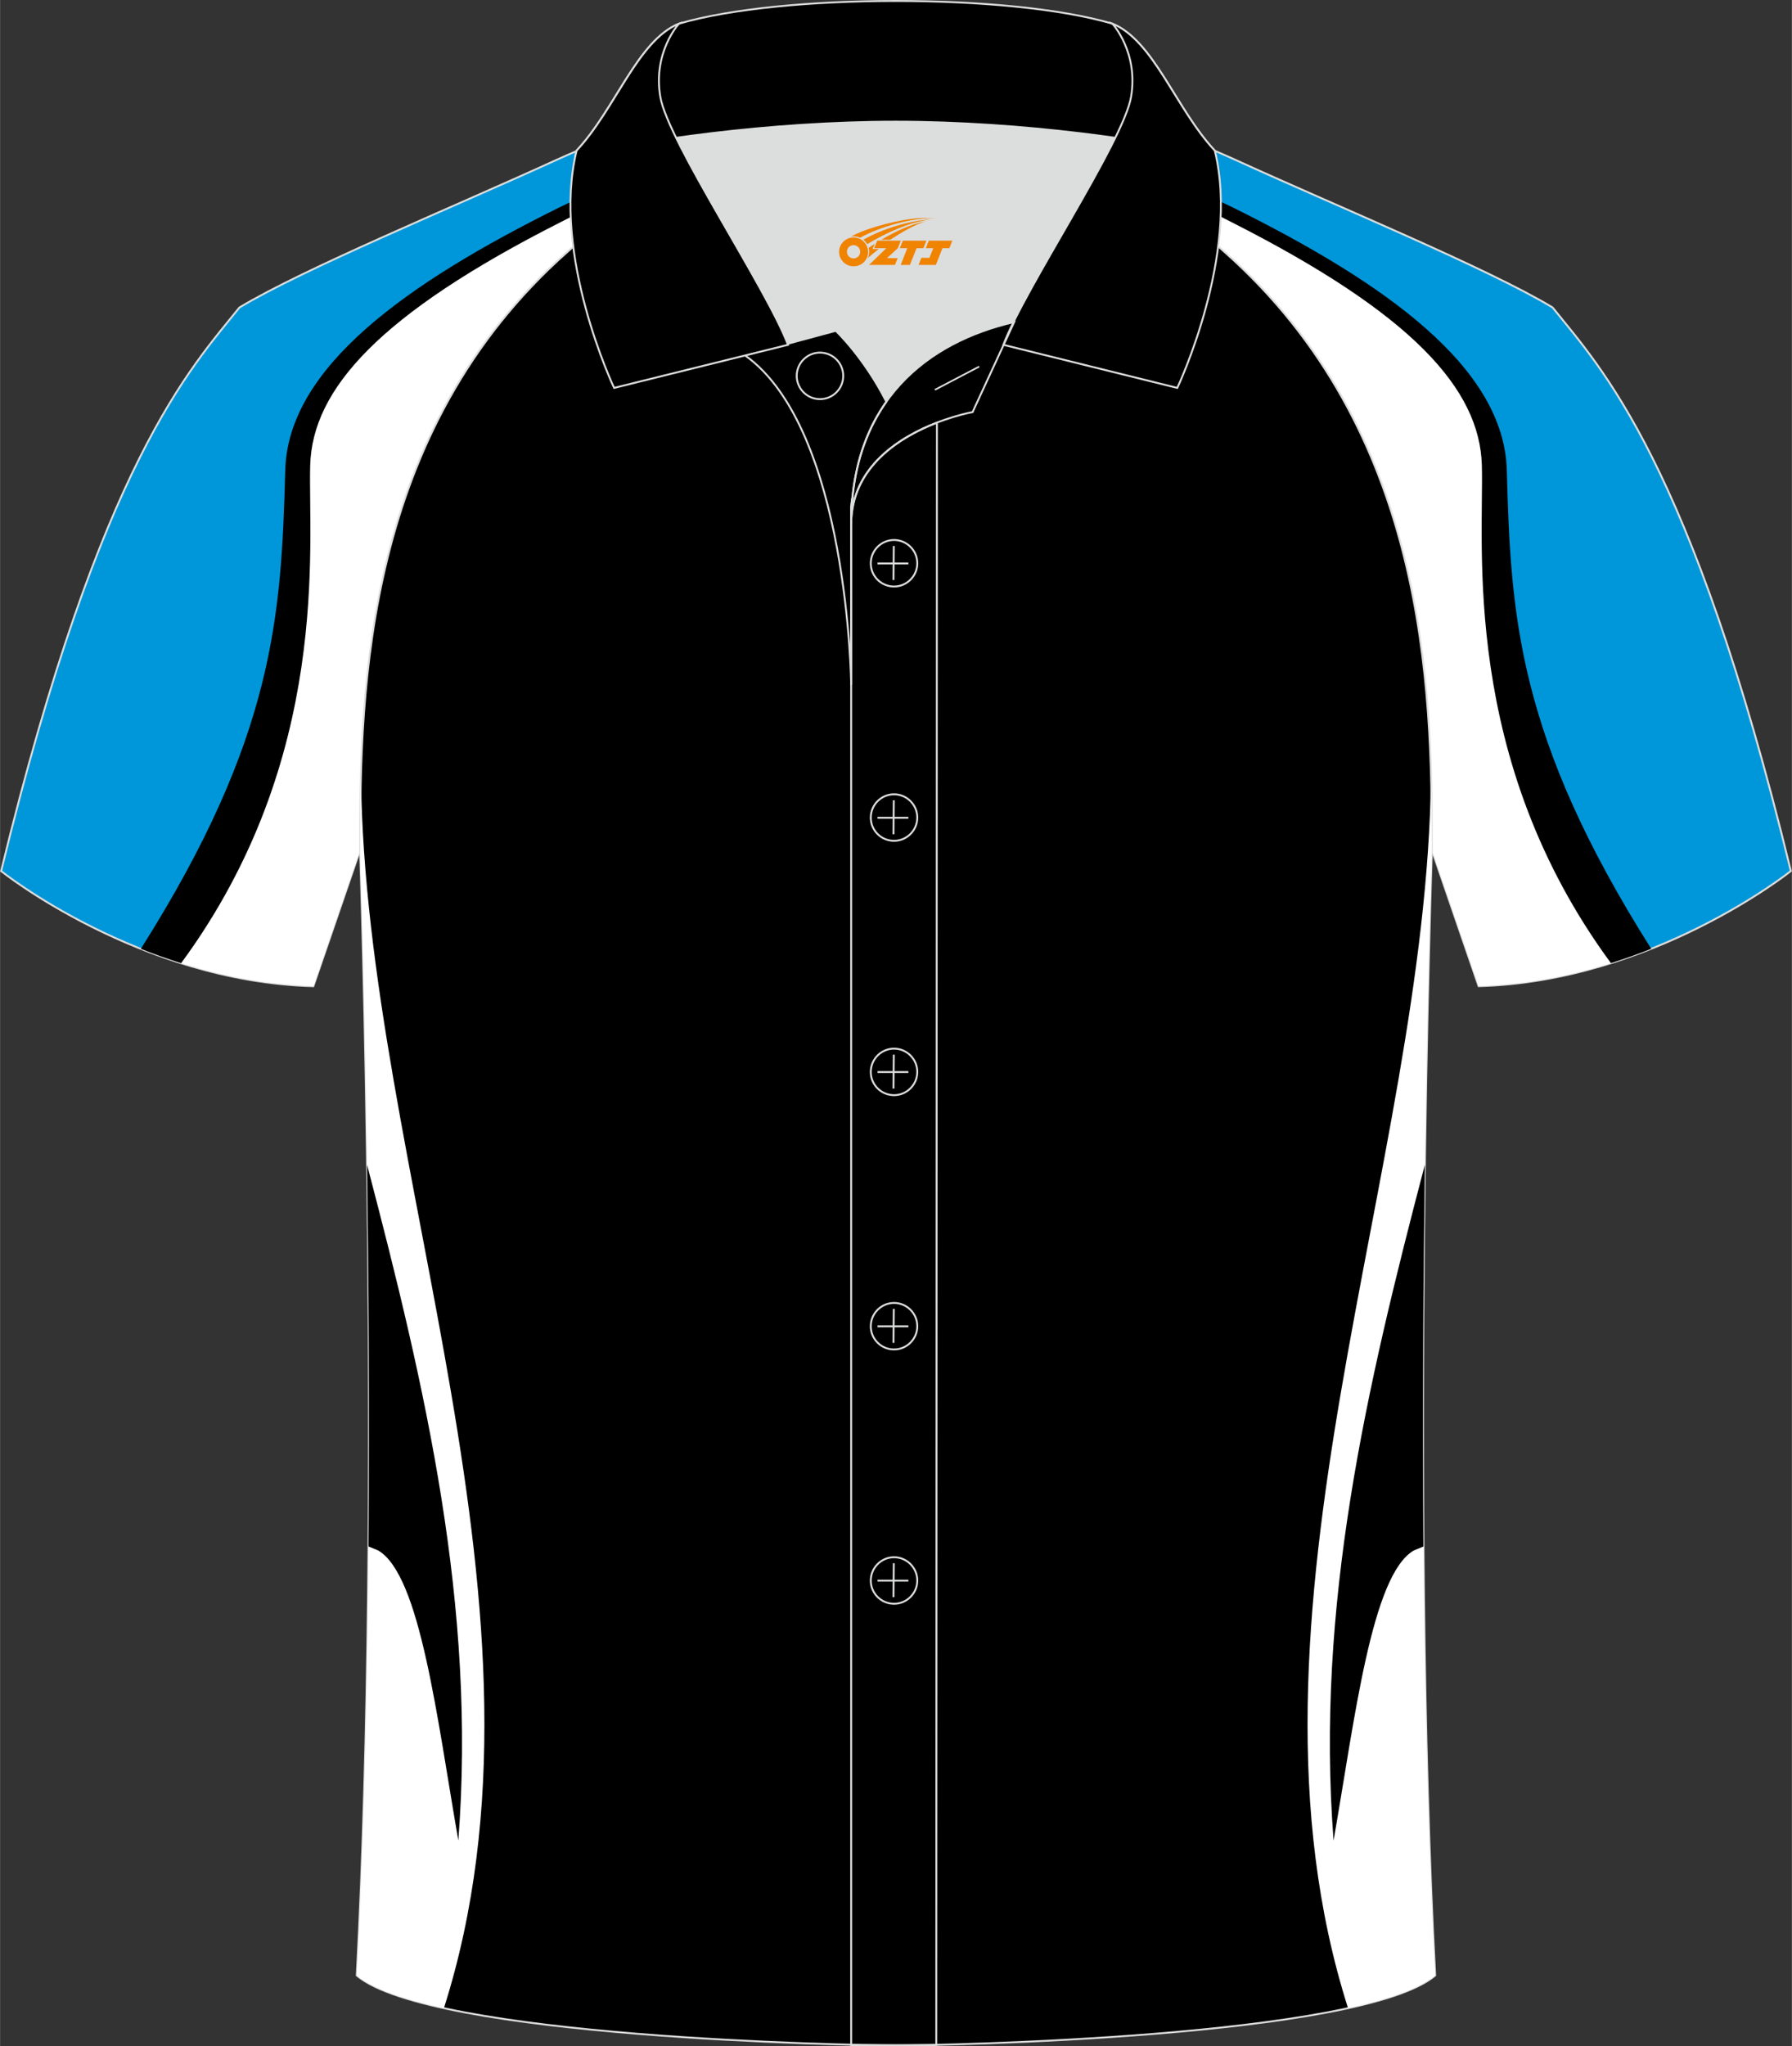 <?xml version="1.0" encoding="utf-8"?>
<!-- Generator: Adobe Illustrator 24.0.1, SVG Export Plug-In . SVG Version: 6.00 Build 0)  -->
<svg xmlns="http://www.w3.org/2000/svg" xmlns:xlink="http://www.w3.org/1999/xlink" version="1.1" id="图层_1" x="0px" y="0px" width="379.8px" height="433.5px" viewBox="0 0 379.83 433.57" enable-background="new 0 0 379.83 433.57" xml:space="preserve">
<rect x="0" y="0" width="379.83" height="433.57" fill="#333333" stroke="none"/>
<g>
	
		<path fill-rule="evenodd" clip-rule="evenodd" fill="#0097DA" stroke="#DCDDDD" stroke-width="0.4" stroke-miterlimit="22.903" d="   M133.13,27.88c-4.32,1.37-9.2,3.29-15.06,5.94C96.15,43.85,64.41,56.91,50.73,65.16c-10.24,12.8-29.35,32.41-50.51,119.4   c0,0,29.18,23.38,66.18,24.4c0,0,7.15-20.81,9.9-28.83c0-34.67,1.03-88.82,44.04-126.82c8.01-7.35,28.68-19.87,41.86-26.3   L133.13,27.88z"/>
	<g>
		<path fill-rule="evenodd" clip-rule="evenodd" fill="#FFFFFF" d="M155.49,27.19c-15.27,7.3-38.19,18.51-52.5,26.71    C80,67.1,65.21,81.69,63.61,94.19c-1.6,12.5-0.9,23.3-1.6,31.89c-0.64,7.91-4.68,43.03-29.18,76.08c9.8,3.61,21.26,6.43,33.6,6.77    c0,0,7.15-20.81,9.9-28.83c0-34.67,1.03-88.82,44.04-126.82c8.01-7.35,28.68-19.87,41.86-26.3L155.49,27.19z"/>
		<path fill-rule="evenodd" clip-rule="evenodd" d="M153.21,27.26c-13.28,6.39-34.59,16.65-34.81,16.76    C86.24,59.98,61.04,77.8,60.45,99.61c-0.84,30.74-2.19,56.5-30.61,101.42c2.71,1.08,5.56,2.11,8.54,3.04    c31.99-43.47,26.88-88.61,27.36-105.51c0.46-16.08,14.63-32.03,53.18-51.54l39.21-19.92L153.21,27.26z"/>
	</g>
	
		<path fill-rule="evenodd" clip-rule="evenodd" fill="#0097DA" stroke="#DCDDDD" stroke-width="0.4" stroke-miterlimit="22.903" d="   M246.69,27.88c4.32,1.37,9.2,3.29,15.06,5.94c21.93,10.02,53.68,23.07,67.35,31.33c10.24,12.8,29.35,32.41,50.5,119.4   c0,0-29.18,23.38-66.18,24.4c0,0-7.15-20.81-9.9-28.83c0-34.67-1.03-88.82-44.04-126.82c-8.01-7.35-28.68-19.87-41.86-26.3   L246.69,27.88z"/>
	<g>
		<path fill-rule="evenodd" clip-rule="evenodd" fill="#FFFFFF" d="M224.35,27.19c15.27,7.3,38.19,18.51,52.5,26.71    c22.99,13.2,37.78,27.79,39.39,40.29c1.6,12.5,0.9,23.3,1.6,31.89c0.64,7.91,4.68,43.03,29.18,76.08    c-9.8,3.61-21.26,6.43-33.6,6.77c0,0-7.15-20.81-9.9-28.83c0-34.67-1.03-88.82-44.04-126.82c-8.01-7.35-28.68-19.87-41.86-26.3    L224.35,27.19z"/>
		<path fill-rule="evenodd" clip-rule="evenodd" d="M226.63,27.26c13.28,6.39,34.59,16.65,34.81,16.76    c32.16,15.94,57.35,33.78,57.95,55.58c0.84,30.74,2.19,56.5,30.61,101.42c-2.71,1.08-5.56,2.11-8.54,3.04    c-31.99-43.47-26.88-88.61-27.36-105.51c-0.46-16.08-14.63-32.03-53.18-51.54l-39.21-19.92L226.63,27.26z"/>
	</g>
	<path fill-rule="evenodd" clip-rule="evenodd" stroke="#DCDDDD" stroke-width="0.4" stroke-miterlimit="22.903" d="   M76.31,180.13c0,0.08,4.68,137.13-0.7,238.42c15.59,13.15,104.59,14.84,114.3,14.82c9.72,0.03,98.7-1.67,114.3-14.82   c-5.37-101.32-0.7-238.4-0.7-238.42l0,0c0-34.67-1.03-88.82-44.04-126.82c-7.65-7.02-26.87-18.76-40.05-25.41l-59.02-0.01   c-13.19,6.63-32.41,18.38-40.07,25.42C77.33,91.31,76.31,145.46,76.31,180.13L76.31,180.13z"/>
	<g>
		<path fill-rule="evenodd" clip-rule="evenodd" fill="#FFFFFF" d="M76.51,164.89c0.99,82.51,44.03,177.47,17.57,260.6    c-8.5-1.86-15.15-4.14-18.47-6.93c5.37-101.3,0.7-238.34,0.7-238.42l0,0c0-4.75,0.02-9.86,0.16-15.24L76.51,164.89z"/>
		<path fill-rule="evenodd" clip-rule="evenodd" d="M77.79,246.78c12.41,47.24,23.18,93.5,19.35,143.18    c-4.52-25.89-8.06-56.31-17.02-61.47c-0.09-0.05-1.07-0.45-2.02-0.83C78.32,298.6,78.13,270.51,77.79,246.78z"/>
		<path fill-rule="evenodd" clip-rule="evenodd" fill="#FFFFFF" d="M303.31,164.89c-0.99,82.51-44.03,177.47-17.57,260.6    c8.5-1.86,15.15-4.14,18.47-6.93c-5.37-101.32-0.7-238.4-0.7-238.42l0,0c0-4.75-0.02-9.86-0.16-15.24L303.31,164.89z"/>
		<path fill-rule="evenodd" clip-rule="evenodd" d="M302.02,246.79c-12.41,47.24-23.18,93.5-19.35,143.18    c4.52-25.89,8.06-56.31,17.02-61.47c0.09-0.05,1.07-0.45,2.02-0.83C301.49,298.6,301.69,270.51,302.02,246.79z"/>
	</g>
	<path fill-rule="evenodd" clip-rule="evenodd" fill="#DCDDDD" d="M187.87,85.11c6.44-9.11,16.35-14.37,26.94-16.84   c5.24-10.64,16.09-27.82,21.62-39.14c-26.77-6.52-66.38-6.52-93.15,0c6.43,13.14,20,34.17,23.66,43.71l10.22-2.75   C177.15,70.09,183.15,75.76,187.87,85.11z"/>
	<path fill="none" stroke="#DCDDDD" stroke-width="0.4" stroke-miterlimit="10" d="M157.89,75.28l19.26-5.19c0,0,6,5.67,10.72,15.03   c-3.78,5.35-6.37,12.04-7.18,20.26c-0.14,0.74-0.24,1.47-0.28,2.18v3.57v33.98C180.41,145.1,179.88,90.85,157.89,75.28z"/>
	<path fill="none" stroke="#DCDDDD" stroke-width="0.4" stroke-miterlimit="10" d="M180.41,107.56v3.57c0-1.99,0.1-3.91,0.28-5.75   C180.54,106.12,180.45,106.85,180.41,107.56L180.41,107.56z M180.41,111.13v322.2h18.04l0.14-343.78   C190.99,92.48,180.41,98.79,180.41,111.13z"/>
	<path fill-rule="evenodd" clip-rule="evenodd" stroke="#DCDDDD" stroke-width="0.4" stroke-miterlimit="10" d="M121.93,33.11   c13.39-3.26,40.91-7.33,67.91-7.33s54.52,4.07,67.91,7.33l-0.28-1.2c-8.22-8.78-12.93-23.33-21.69-26.89   C224.85,1.8,207.35,0.2,189.85,0.2c-17.51,0-35.01,1.61-45.95,4.82c-8.77,3.57-13.47,18.11-21.69,26.89L121.93,33.11z"/>
	<path fill-rule="evenodd" clip-rule="evenodd" stroke="#DCDDDD" stroke-width="0.4" stroke-miterlimit="10" d="M143.9,5.02   c0,0-5.58,6.05-3.94,15.53c1.63,9.49,22.57,40.53,27.06,52.51l-36.86,9.13c0,0-13.39-28.22-7.95-50.28   C130.44,23.13,135.14,8.59,143.9,5.02z"/>
	<path fill-rule="evenodd" clip-rule="evenodd" stroke="#DCDDDD" stroke-width="0.4" stroke-miterlimit="10" d="M235.79,5.02   c0,0,5.58,6.05,3.95,15.53c-1.63,9.49-22.57,40.53-27.06,52.51l36.86,9.13c0,0,13.39-28.22,7.95-50.28   C249.26,23.13,244.55,8.59,235.79,5.02z"/>
	<path fill="none" stroke="#DCDDDD" stroke-width="0.4" stroke-miterlimit="10" d="M173.8,84.57c2.72,0,4.93-2.21,4.93-4.93   s-2.21-4.93-4.93-4.93c-2.72,0-4.93,2.21-4.93,4.93S171.09,84.57,173.8,84.57z"/>
	<path fill="none" stroke="#DCDDDD" stroke-width="0.4" stroke-miterlimit="10" d="M214.96,68.24l-8.81,19.07   c0,0-25.75,4.58-25.75,23.82C180.41,84.95,196.68,72.44,214.96,68.24z"/>
	
	<line fill="none" stroke="#DCDDDD" stroke-width="0.36" stroke-miterlimit="10" x1="207.55" y1="77.67" x2="198.16" y2="82.59"/>
	<g>
		<g>
			<path fill="none" stroke="#DCDDDD" stroke-width="0.402" stroke-miterlimit="10" d="M189.5,124.27c2.71,0,4.93-2.22,4.93-4.93     s-2.23-4.93-4.93-4.93c-2.71,0-4.93,2.22-4.93,4.93C184.55,122.06,186.77,124.27,189.5,124.27z"/>
			
				<line fill="none" stroke="#DCDDDD" stroke-width="0.402" stroke-miterlimit="10" x1="189.45" y1="115.68" x2="189.38" y2="122.88"/>
			
				<line fill="none" stroke="#DCDDDD" stroke-width="0.402" stroke-miterlimit="10" x1="186" y1="119.38" x2="192.54" y2="119.38"/>
		</g>
		<g>
			<path fill="none" stroke="#DCDDDD" stroke-width="0.402" stroke-miterlimit="10" d="M189.5,178.15c2.71,0,4.93-2.22,4.93-4.93     c0-2.71-2.23-4.93-4.93-4.93c-2.71,0-4.93,2.22-4.93,4.93C184.55,175.94,186.77,178.15,189.5,178.15z"/>
			
				<line fill="none" stroke="#DCDDDD" stroke-width="0.402" stroke-miterlimit="10" x1="189.45" y1="169.56" x2="189.38" y2="176.76"/>
			
				<line fill="none" stroke="#DCDDDD" stroke-width="0.402" stroke-miterlimit="10" x1="186" y1="173.26" x2="192.54" y2="173.26"/>
		</g>
		<g>
			<path fill="none" stroke="#DCDDDD" stroke-width="0.402" stroke-miterlimit="10" d="M189.5,232.04c2.71,0,4.93-2.22,4.93-4.93     c0-2.71-2.23-4.93-4.93-4.93c-2.71,0-4.93,2.22-4.93,4.93C184.55,229.82,186.77,232.04,189.5,232.04z"/>
			
				<line fill="none" stroke="#DCDDDD" stroke-width="0.402" stroke-miterlimit="10" x1="189.45" y1="223.45" x2="189.38" y2="230.64"/>
			
				<line fill="none" stroke="#DCDDDD" stroke-width="0.402" stroke-miterlimit="10" x1="186" y1="227.14" x2="192.54" y2="227.14"/>
		</g>
		<g>
			<path fill="none" stroke="#DCDDDD" stroke-width="0.402" stroke-miterlimit="10" d="M189.5,285.92c2.71,0,4.93-2.22,4.93-4.93     s-2.23-4.93-4.93-4.93c-2.71,0-4.93,2.22-4.93,4.93C184.55,283.7,186.77,285.92,189.5,285.92z"/>
			
				<line fill="none" stroke="#DCDDDD" stroke-width="0.402" stroke-miterlimit="10" x1="189.45" y1="277.33" x2="189.38" y2="284.52"/>
			
				<line fill="none" stroke="#DCDDDD" stroke-width="0.402" stroke-miterlimit="10" x1="186" y1="281.02" x2="192.54" y2="281.02"/>
		</g>
		<g>
			<path fill="none" stroke="#DCDDDD" stroke-width="0.402" stroke-miterlimit="10" d="M189.5,339.8c2.71,0,4.93-2.22,4.93-4.93     s-2.23-4.93-4.93-4.93c-2.71,0-4.93,2.22-4.93,4.93C184.55,337.58,186.77,339.8,189.5,339.8z"/>
			
				<line fill="none" stroke="#DCDDDD" stroke-width="0.402" stroke-miterlimit="10" x1="189.45" y1="331.21" x2="189.38" y2="338.4"/>
			<line fill="none" stroke="#DCDDDD" stroke-width="0.402" stroke-miterlimit="10" x1="186" y1="334.9" x2="192.54" y2="334.9"/>
		</g>
	</g>
</g>
<g id="图层_x0020_1">
	<path fill="#F08300" d="M178.03,54.39c0.416,1.136,1.472,1.984,2.752,2.032c0.144,0,0.304,0,0.448-0.016h0.016   c0.016,0,0.064,0,0.128-0.016c0.032,0,0.048-0.016,0.08-0.016c0.064-0.016,0.144-0.032,0.224-0.048c0.016,0,0.016,0,0.032,0   c0.192-0.048,0.4-0.112,0.576-0.208c0.192-0.096,0.4-0.224,0.608-0.384c0.672-0.56,1.104-1.408,1.104-2.352   c0-0.224-0.032-0.448-0.08-0.672l0,0C183.87,52.51,183.82,52.34,183.74,52.16C183.27,51.07,182.19,50.31,180.92,50.31C179.23,50.31,177.85,51.68,177.85,53.38C177.85,53.73,177.91,54.07,178.03,54.39L178.03,54.39L178.03,54.39z M182.33,53.41L182.33,53.41C182.3,54.19,181.64,54.79,180.86,54.75C180.07,54.72,179.48,54.07,179.51,53.28c0.032-0.784,0.688-1.376,1.472-1.344   C181.75,51.97,182.36,52.64,182.33,53.41L182.33,53.41z"/>
	<polygon fill="#F08300" points="196.36,50.99 ,195.72,52.58 ,194.28,52.58 ,192.86,56.13 ,190.91,56.13 ,192.31,52.58 ,190.73,52.58    ,191.37,50.99"/>
	<path fill="#F08300" d="M198.33,46.26c-1.008-0.096-3.024-0.144-5.056,0.112c-2.416,0.304-5.152,0.912-7.616,1.664   C183.61,48.64,181.74,49.36,180.39,50.13C180.59,50.1,180.78,50.08,180.97,50.08c0.48,0,0.944,0.112,1.36,0.288   C186.43,48.05,193.63,46,198.33,46.26L198.33,46.26L198.33,46.26z"/>
	<path fill="#F08300" d="M183.8,51.73c4-2.368,8.88-4.672,13.488-5.248c-4.608,0.288-10.224,2-14.288,4.304   C183.32,51.04,183.59,51.36,183.8,51.73C183.8,51.73,183.8,51.73,183.8,51.73z"/>
	<polygon fill="#F08300" points="201.85,50.99 ,201.23,52.58 ,199.77,52.58 ,198.36,56.13 ,197.9,56.13 ,196.39,56.13 ,194.7,56.13    ,195.29,54.63 ,197,54.63 ,197.82,52.58 ,196.23,52.58 ,196.87,50.99"/>
	<polygon fill="#F08300" points="190.94,50.99 ,190.3,52.58 ,188.01,54.69 ,190.27,54.69 ,189.69,56.13 ,184.2,56.13 ,187.87,52.58    ,185.29,52.58 ,185.93,50.99"/>
	<path fill="#F08300" d="M196.22,46.85c-3.376,0.752-6.464,2.192-9.424,3.952h1.888C191.11,49.23,193.45,47.8,196.22,46.85z    M185.42,51.67C184.79,52.05,184.73,52.1,184.12,52.51c0.064,0.256,0.112,0.544,0.112,0.816c0,0.496-0.112,0.976-0.32,1.392   c0.176-0.16,0.32-0.304,0.432-0.4c0.272-0.24,0.768-0.64,1.6-1.296l0.32-0.256H184.94l0,0L185.42,51.67L185.42,51.67L185.42,51.67z"/>
</g>
</svg>